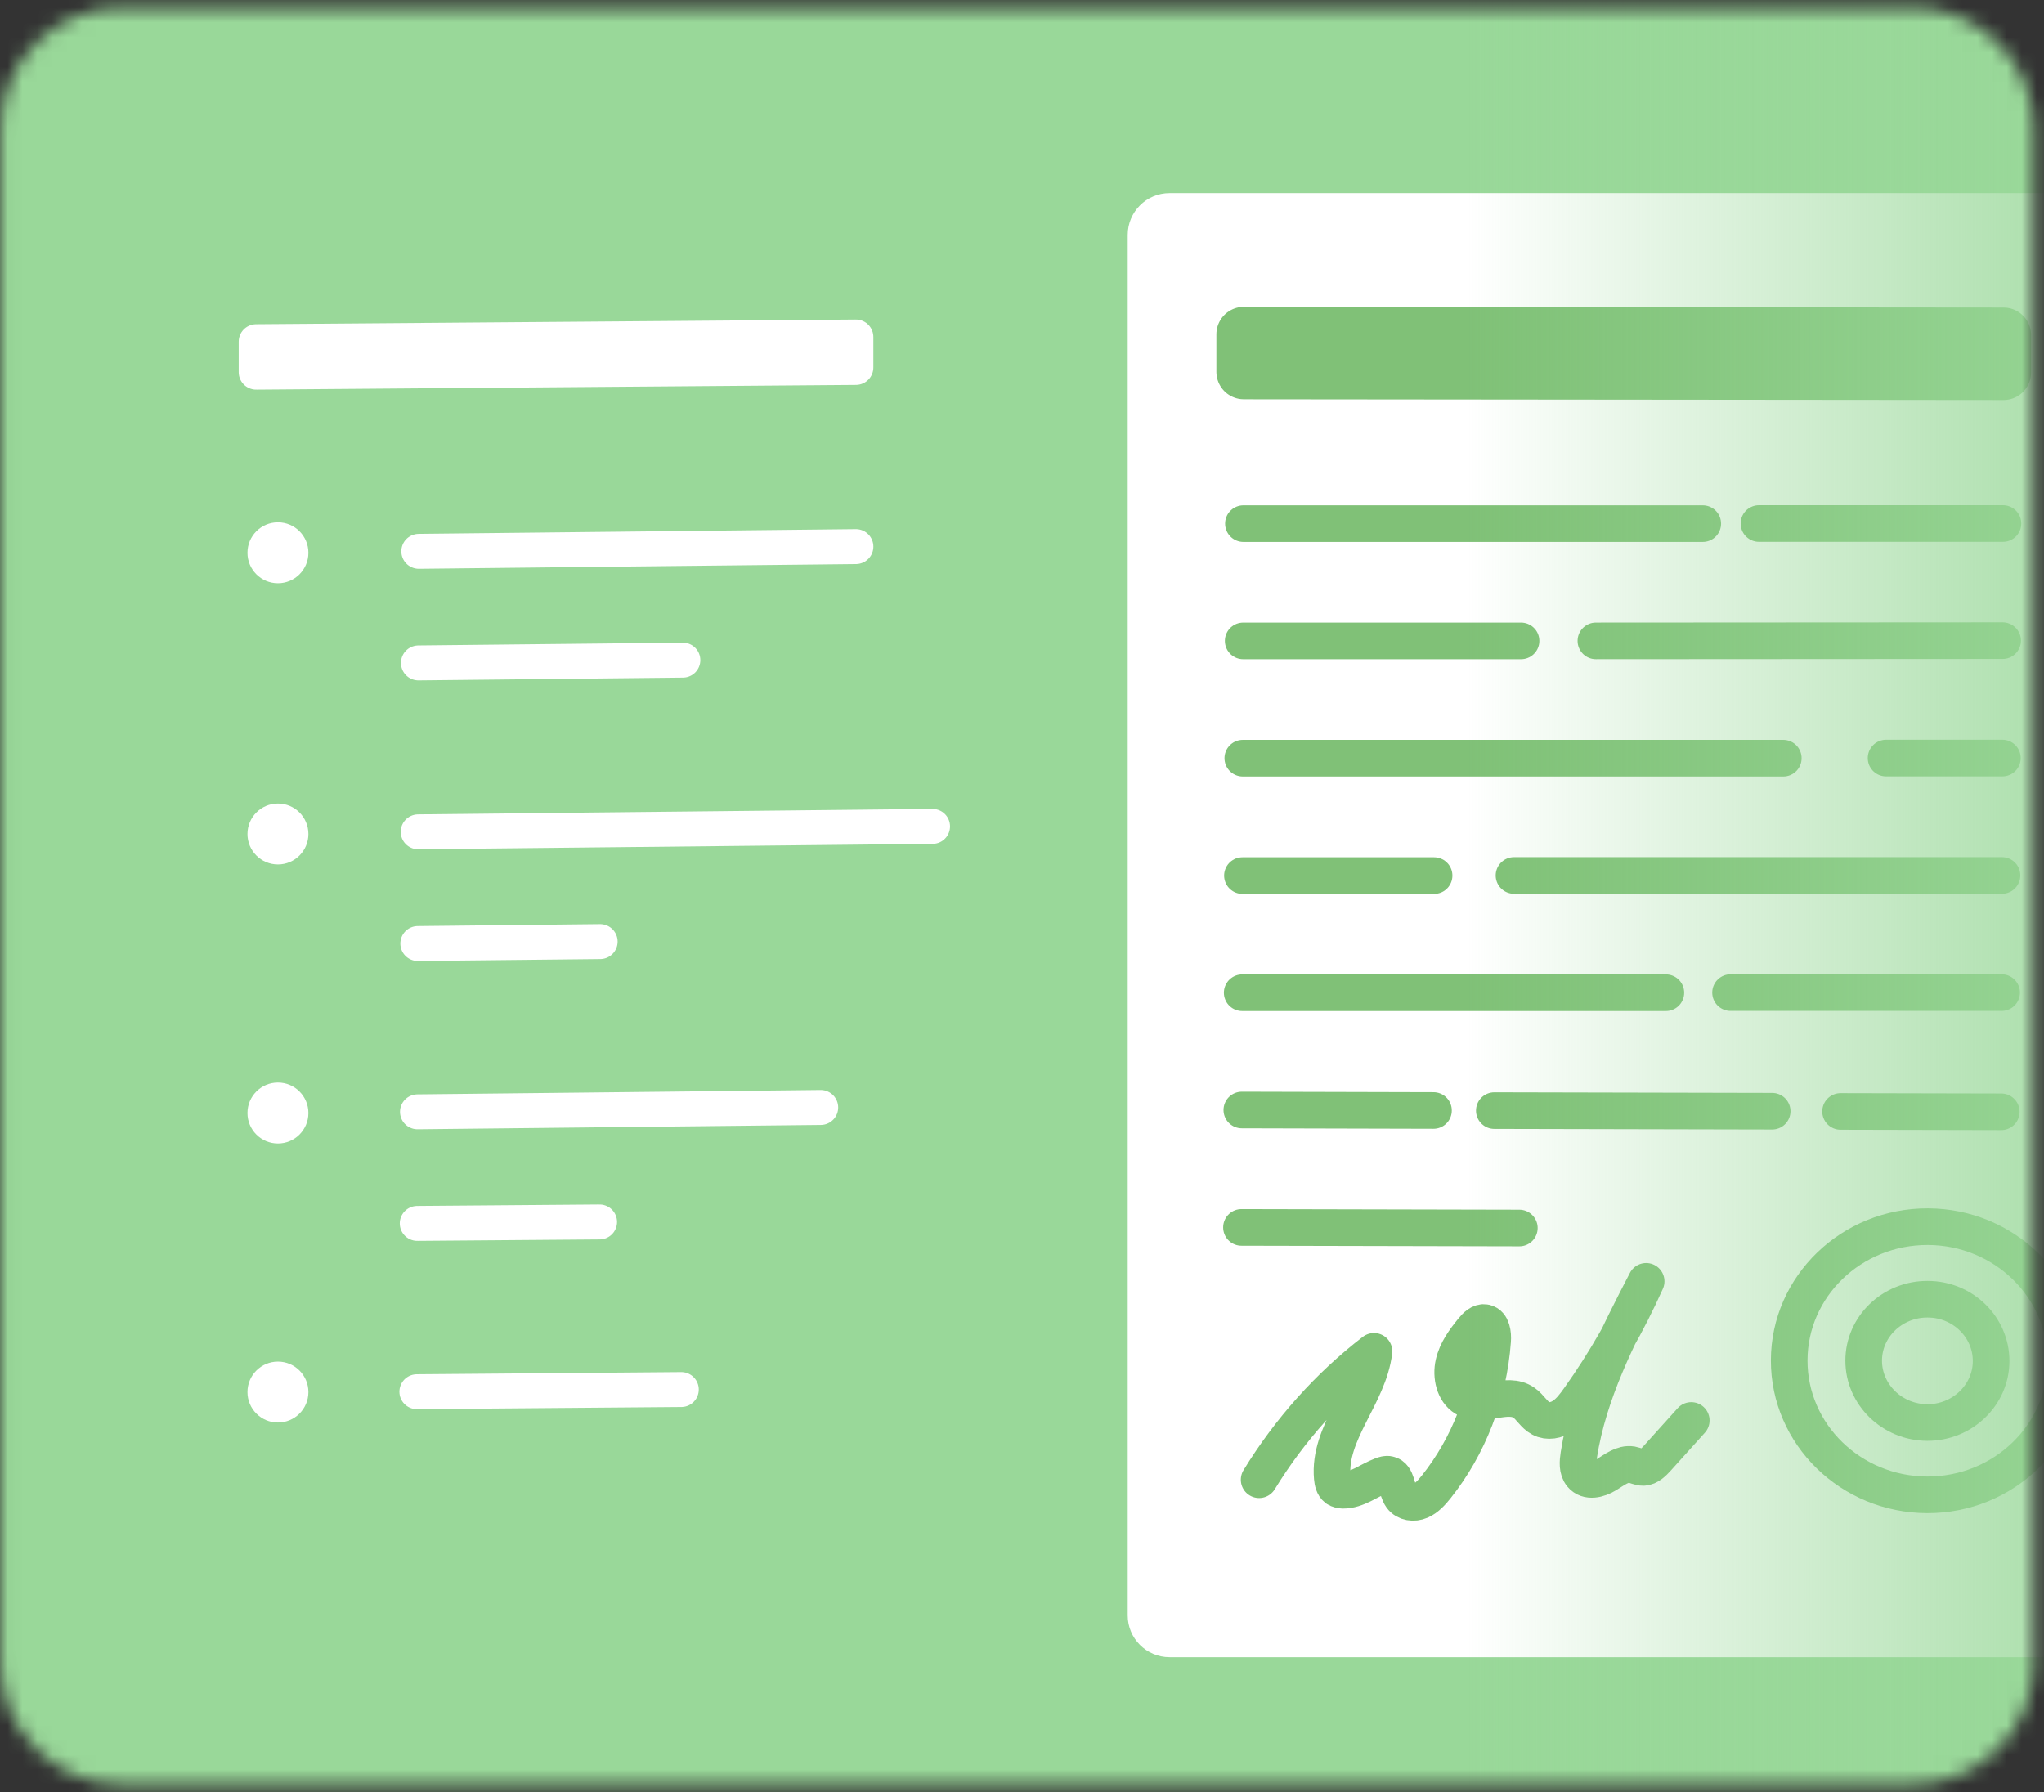 <svg width="138" height="121" viewBox="0 0 138 121" fill="none" xmlns="http://www.w3.org/2000/svg">
<rect x="0" y="0" width="138" height="121" fill="#333333" stroke="none"/>
<mask id="mask0_24610_240104" style="mask-type:luminance" maskUnits="userSpaceOnUse" x="0" y="0" width="138" height="121">
<path d="M129.15 0.5H8.195C3.686 0.5 0.031 4.155 0.031 8.663V112.337C0.031 116.845 3.686 120.5 8.195 120.5H129.15C133.658 120.5 137.313 116.845 137.313 112.337V8.663C137.313 4.155 133.658 0.5 129.15 0.5Z" fill="white"/>
</mask>
<g mask="url(#mask0_24610_240104)">
<path d="M129.598 -2.332H6.692C0.79 -2.332 -3.994 2.452 -3.994 8.354V112.019C-3.994 117.921 0.79 122.705 6.692 122.705H129.598C135.499 122.705 140.283 117.921 140.283 112.019V8.354C140.283 2.452 135.499 -2.332 129.598 -2.332Z" fill="#99D899"/>
<path d="M144.871 13.039C146.431 13.039 147.696 14.304 147.696 15.864V109.072C147.696 110.631 146.431 111.896 144.871 111.896H78.961C77.402 111.896 76.137 110.631 76.137 109.072V15.864C76.137 14.304 77.402 13.039 78.961 13.039H144.871Z" fill="white"/>
<path d="M135.262 25.153L83.981 25.104V22.573L135.27 22.622V25.153H135.262Z" stroke="#80C177" stroke-width="3.714" stroke-linecap="round" stroke-linejoin="round"/>
<path d="M118.756 35.35H135.229" stroke="#80C177" stroke-width="2.473" stroke-linecap="round" stroke-linejoin="round"/>
<path d="M83.949 35.357H114.961" stroke="#80C177" stroke-width="2.473" stroke-linecap="round" stroke-linejoin="round"/>
<path d="M107.746 43.275L135.207 43.259" stroke="#80C177" stroke-width="2.473" stroke-linecap="round" stroke-linejoin="round"/>
<path d="M83.934 43.276H102.693" stroke="#80C177" stroke-width="2.473" stroke-linecap="round" stroke-linejoin="round"/>
<path d="M127.338 51.185H135.191" stroke="#80C177" stroke-width="2.473" stroke-linecap="round" stroke-linejoin="round"/>
<path d="M83.908 51.193H120.398" stroke="#80C177" stroke-width="2.473" stroke-linecap="round" stroke-linejoin="round"/>
<path d="M102.217 59.112H135.164" stroke="#80C177" stroke-width="2.473" stroke-linecap="round" stroke-linejoin="round"/>
<path d="M83.883 59.121H96.822" stroke="#80C177" stroke-width="2.473" stroke-linecap="round" stroke-linejoin="round"/>
<path d="M116.838 67.022H135.14" stroke="#80C177" stroke-width="2.473" stroke-linecap="round" stroke-linejoin="round"/>
<path d="M83.867 67.03H112.471" stroke="#80C177" stroke-width="2.473" stroke-linecap="round" stroke-linejoin="round"/>
<path d="M124.266 75.047L135.115 75.071" stroke="#80C177" stroke-width="2.473" stroke-linecap="round" stroke-linejoin="round"/>
<path d="M100.889 74.99L119.648 75.031" stroke="#80C177" stroke-width="2.473" stroke-linecap="round" stroke-linejoin="round"/>
<path d="M83.842 74.949L96.781 74.982" stroke="#80C177" stroke-width="2.473" stroke-linecap="round" stroke-linejoin="round"/>
<path d="M83.818 82.876L102.578 82.917" stroke="#80C177" stroke-width="2.473" stroke-linecap="round" stroke-linejoin="round"/>
<path d="M130.16 82.826C135.311 82.843 139.483 86.908 139.474 91.904C139.466 96.9 135.262 100.949 130.111 100.932C124.96 100.916 120.789 96.851 120.797 91.855C120.805 86.859 125.001 82.81 130.16 82.826Z" stroke="#80C177" stroke-width="2.473" stroke-linecap="round" stroke-linejoin="round"/>
<path d="M130.145 87.725C132.512 87.725 134.43 89.602 134.43 91.896C134.43 94.19 132.487 96.059 130.12 96.051C127.753 96.043 125.826 94.165 125.826 91.872C125.826 89.578 127.769 87.716 130.136 87.725H130.145Z" stroke="#80C177" stroke-width="2.473" stroke-linecap="round" stroke-linejoin="round"/>
<path d="M85.01 99.912C87.075 96.541 89.712 93.594 92.765 91.243C92.397 94.272 89.671 96.745 89.949 99.782C89.973 100.051 90.038 100.345 90.242 100.5C90.365 100.59 90.528 100.615 90.675 100.623C91.614 100.631 92.422 99.953 93.312 99.619C93.451 99.57 93.614 99.513 93.761 99.553C94.332 99.668 94.267 100.582 94.618 101.072C94.904 101.464 95.459 101.529 95.891 101.341C96.324 101.153 96.659 100.778 96.961 100.402C99.157 97.651 100.512 94.149 100.773 90.541C100.814 90.051 100.724 89.406 100.275 89.308C99.94 89.235 99.647 89.537 99.418 89.815C98.879 90.476 98.34 91.202 98.144 92.068C97.949 92.925 98.185 93.97 98.904 94.402C100.087 95.129 101.744 93.912 102.887 94.713C103.312 95.006 103.573 95.537 104.03 95.774C104.496 96.027 105.083 95.912 105.532 95.611C105.973 95.317 106.308 94.868 106.626 94.419C108.381 91.953 109.891 89.308 111.14 86.517C109.214 90.239 107.255 94.035 106.593 98.239C106.52 98.704 106.479 99.235 106.773 99.586C107.181 100.084 107.932 99.896 108.463 99.57C109.002 99.243 109.549 98.794 110.161 98.892C110.43 98.941 110.675 99.088 110.953 99.08C111.32 99.064 111.622 98.753 111.883 98.468C112.651 97.611 113.418 96.761 114.185 95.912" stroke="#80C177" stroke-width="2.473" stroke-linecap="round" stroke-linejoin="round"/>
<path d="M150.407 -19.026H99.109V129.521H150.407V-19.026Z" fill="url(#paint0_linear_24610_240104)" fill-opacity="0.8"/>
<path d="M28.275 37.227L57.786 36.908" stroke="white" stroke-width="2.359" stroke-linecap="round" stroke-linejoin="round"/>
<path d="M57.785 22.753L17.295 23.071V25.128L57.785 24.81V22.753Z" stroke="white" stroke-width="2.359" stroke-linecap="round" stroke-linejoin="round"/>
<path d="M28.25 44.762L46.103 44.574" stroke="white" stroke-width="2.359" stroke-linecap="round" stroke-linejoin="round"/>
<path d="M28.234 56.165L62.961 55.798" stroke="white" stroke-width="2.359" stroke-linecap="round" stroke-linejoin="round"/>
<path d="M28.209 63.709L40.519 63.578" stroke="white" stroke-width="2.359" stroke-linecap="round" stroke-linejoin="round"/>
<path d="M28.186 75.072L55.41 74.778" stroke="white" stroke-width="2.359" stroke-linecap="round" stroke-linejoin="round"/>
<path d="M28.17 82.606L40.48 82.508" stroke="white" stroke-width="2.359" stroke-linecap="round" stroke-linejoin="round"/>
<path d="M28.145 93.97L45.998 93.823" stroke="white" stroke-width="2.359" stroke-linecap="round" stroke-linejoin="round"/>
<path d="M18.764 39.382C19.9 39.382 20.821 38.461 20.821 37.325C20.821 36.189 19.9 35.268 18.764 35.268C17.628 35.268 16.707 36.189 16.707 37.325C16.707 38.461 17.628 39.382 18.764 39.382Z" fill="white"/>
<path d="M18.764 58.369C19.9 58.369 20.821 57.448 20.821 56.312C20.821 55.176 19.9 54.255 18.764 54.255C17.628 54.255 16.707 55.176 16.707 56.312C16.707 57.448 17.628 58.369 18.764 58.369Z" fill="white"/>
<path d="M18.764 77.21C19.9 77.21 20.821 76.289 20.821 75.153C20.821 74.017 19.9 73.096 18.764 73.096C17.628 73.096 16.707 74.017 16.707 75.153C16.707 76.289 17.628 77.21 18.764 77.21Z" fill="white"/>
<path d="M18.764 96.051C19.9 96.051 20.821 95.13 20.821 93.994C20.821 92.858 19.9 91.936 18.764 91.936C17.628 91.936 16.707 92.858 16.707 93.994C16.707 95.13 17.628 96.051 18.764 96.051Z" fill="white"/>
</g>
<defs>
<linearGradient id="paint0_linear_24610_240104" x1="150.407" y1="55.235" x2="99.109" y2="55.235" gradientUnits="userSpaceOnUse">
<stop offset="0.24" stop-color="#99D899"/>
<stop offset="1" stop-color="#99D899" stop-opacity="0"/>
</linearGradient>
</defs>
</svg>
